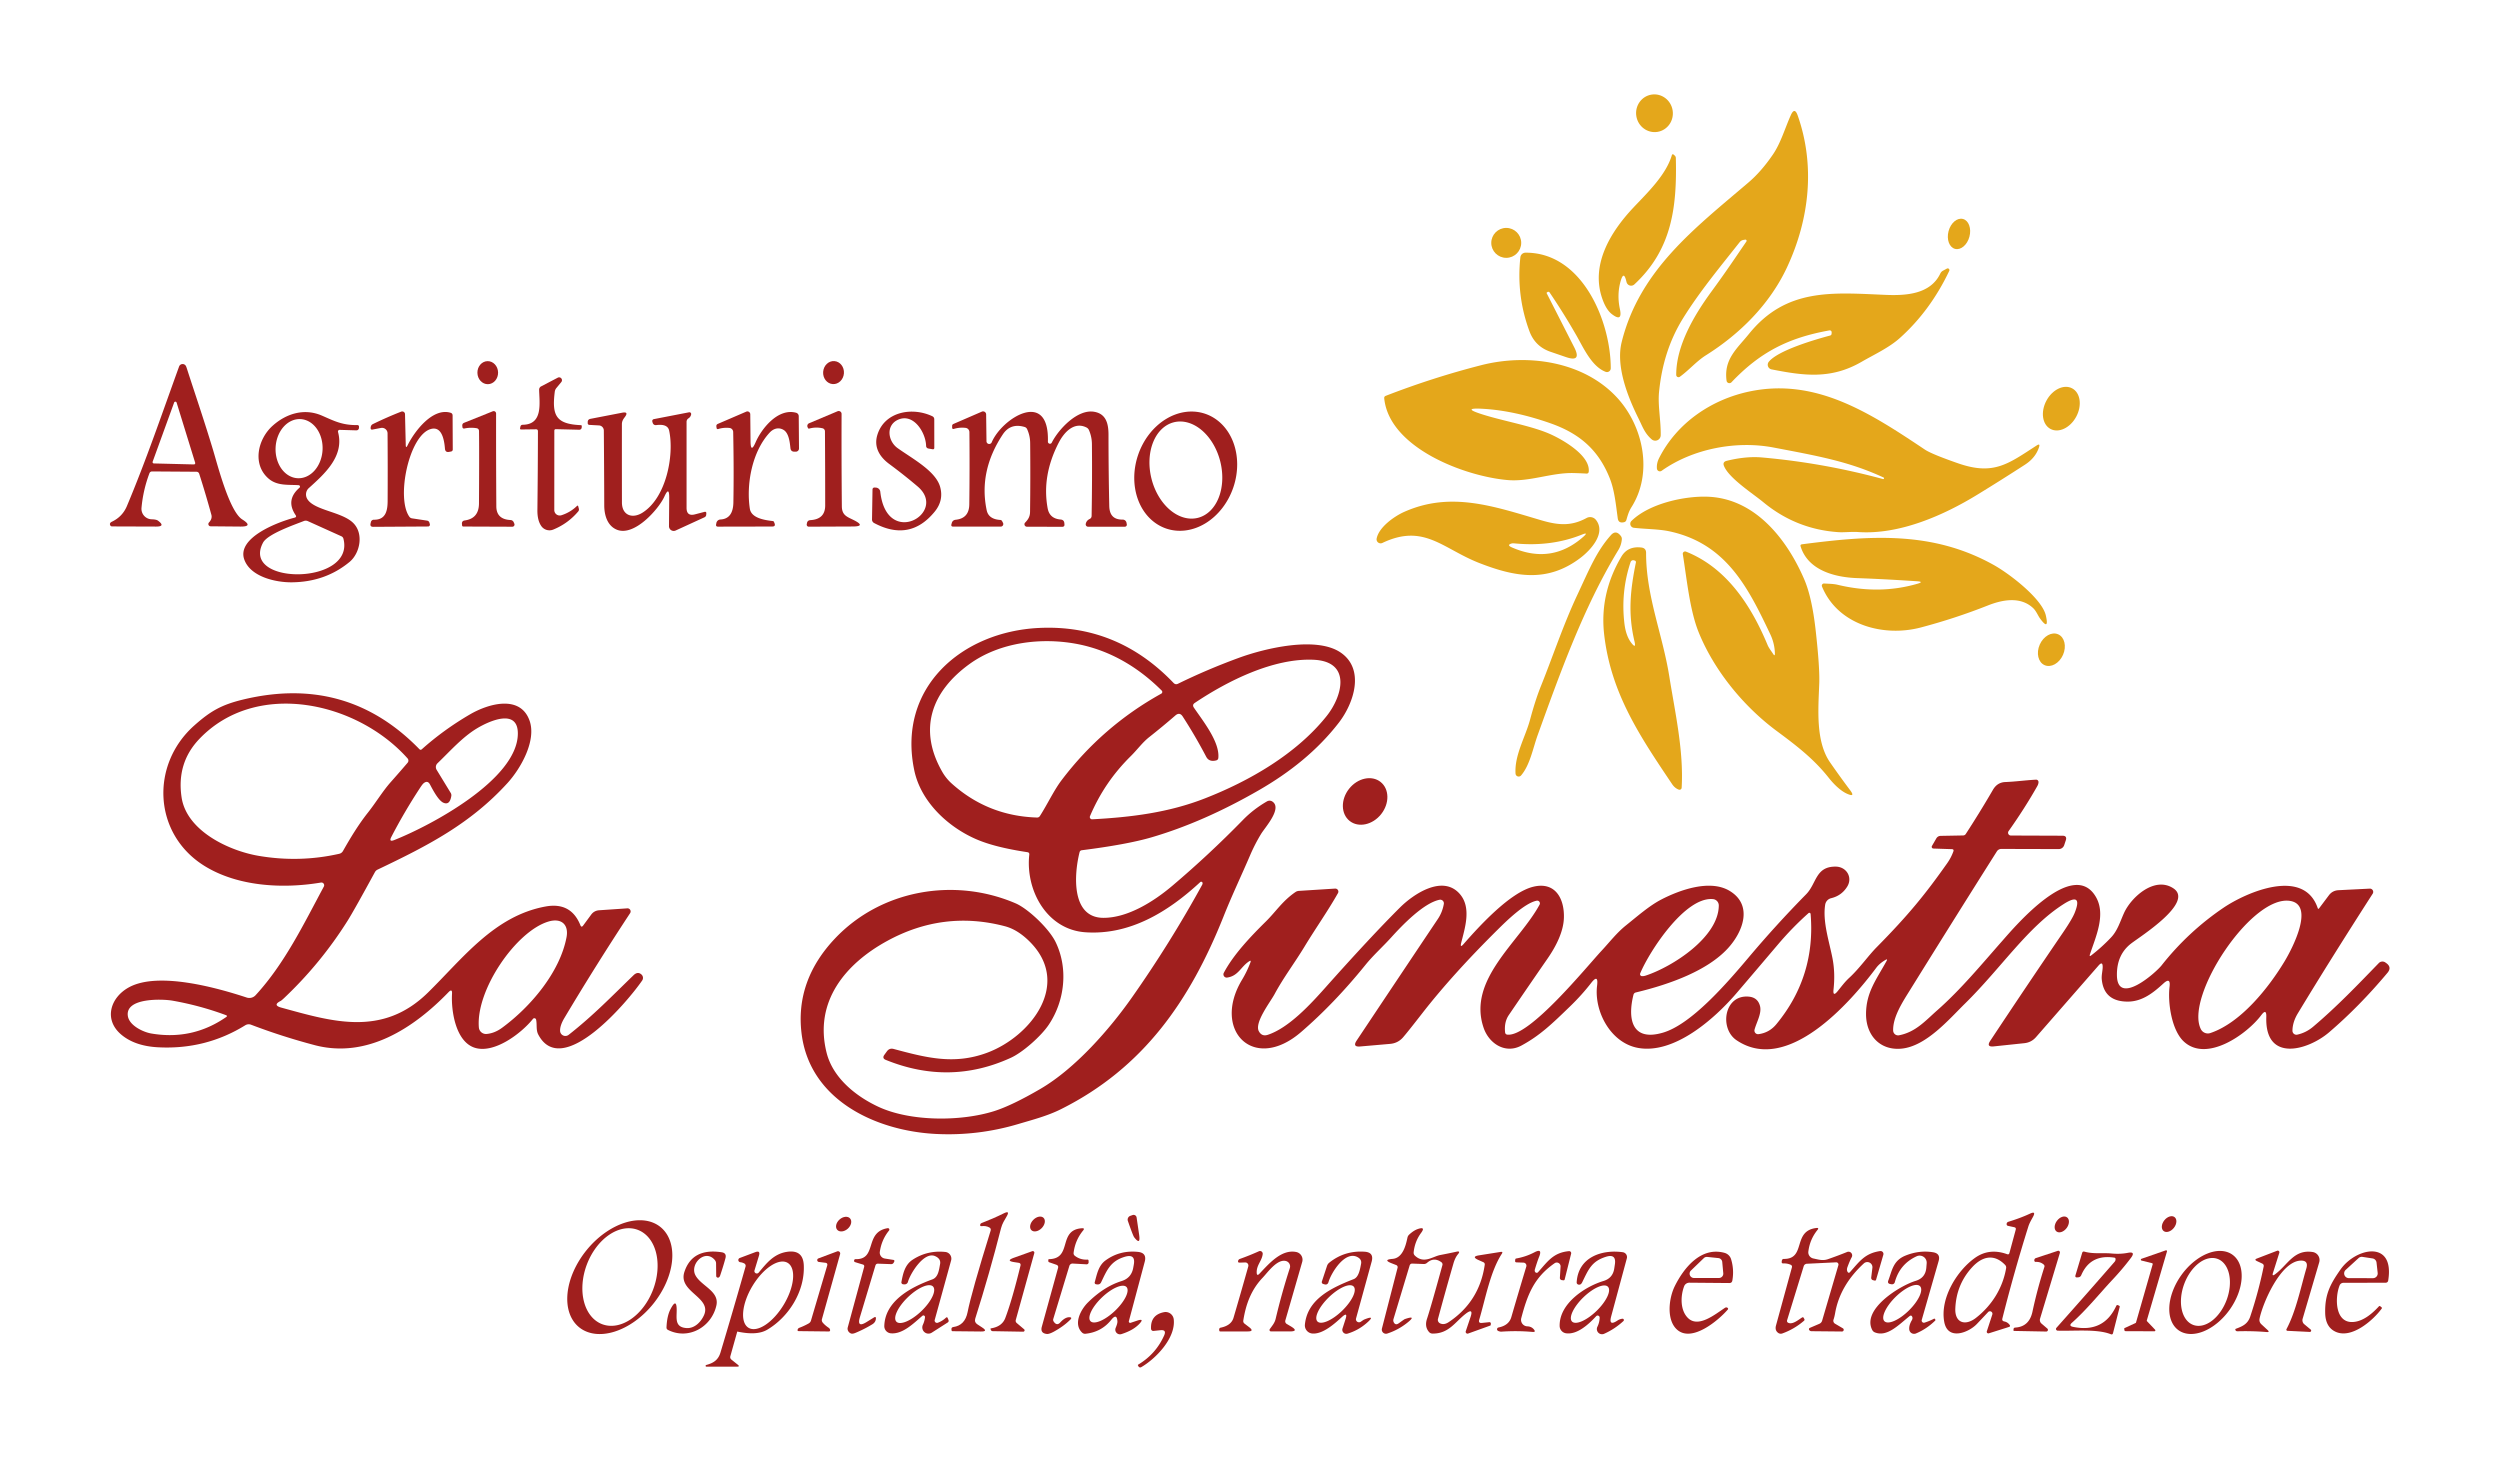 <?xml version="1.0" encoding="UTF-8" standalone="no"?>
<!DOCTYPE svg PUBLIC "-//W3C//DTD SVG 1.1//EN" "http://www.w3.org/Graphics/SVG/1.1/DTD/svg11.dtd">
<svg xmlns="http://www.w3.org/2000/svg" version="1.1" viewBox="0.00 0.00 653.00 382.00">
<ellipse fill="#e4a71b" cx="0.00" cy="0.00" transform="translate(432.15,29.58) rotate(81.0)" rx="4.93" ry="4.80"/>
<path fill="#e4a71b" d="
  M 455.86 62.59
  L 455.39 62.67
  A 1.55 1.53 -74.8 0 0 454.41 63.24
  C 449.24 69.79 443.95 76.15 439.61 83.14
  C 435.90 89.13 434.01 95.55 433.34 102.43
  C 433.00 105.92 433.85 109.92 433.78 113.71
  A 1.43 1.43 0.0 0 1 431.42 114.76
  C 429.56 113.15 429.03 111.41 427.98 109.31
  C 425.10 103.52 422.03 95.64 423.58 89.36
  C 428.26 70.50 442.77 59.56 456.68 47.68
  Q 460.02 44.84 463.05 40.41
  C 465.15 37.36 466.22 33.50 467.77 30.06
  Q 468.75 27.89 469.55 30.14
  C 474.15 43.17 472.69 57.17 466.74 69.89
  C 462.21 79.55 454.38 87.28 445.60 92.79
  C 443.12 94.35 441.21 96.65 438.78 98.41
  A 0.60 0.60 0.0 0 1 437.83 97.93
  C 437.80 90.19 442.65 82.14 447.05 76.13
  C 450.88 70.90 453.14 67.49 456.16 63.08
  A 0.32 0.31 -76.9 0 0 455.86 62.59
  Z"
/>
<path fill="#e4a71b" d="
  M 423.33 73.36
  Q 422.30 76.90 423.11 80.69
  Q 423.88 84.27 420.98 82.02
  Q 419.57 80.92 418.59 78.22
  C 415.33 69.24 420.66 60.61 426.55 54.32
  C 430.23 50.40 435.17 45.75 436.70 40.49
  A 0.26 0.26 0.0 0 1 437.12 40.36
  L 437.39 40.59
  Q 437.72 40.86 437.73 41.28
  C 438.04 54.09 436.72 65.18 426.89 74.29
  A 1.23 1.23 0.0 0 1 424.87 73.74
  Q 424.82 73.56 424.78 73.40
  Q 424.12 70.65 423.33 73.36
  Z"
/>
<ellipse fill="#e4a71b" cx="0.00" cy="0.00" transform="translate(511.69,61.10) rotate(104.9)" rx="4.04" ry="2.82"/>
<circle fill="#e4a71b" cx="393.43" cy="63.44" r="3.91"/>
<path fill="#e4a71b" d="
  M 404.18 76.30
  L 403.97 76.48
  Q 403.94 76.50 403.96 76.53
  L 411.20 90.74
  Q 413.22 94.72 409.00 93.26
  L 404.95 91.87
  Q 400.96 90.49 399.49 86.52
  Q 396.04 77.18 397.12 67.21
  A 1.36 1.35 3.1 0 1 398.47 66.00
  C 413.36 65.92 420.73 84.02 420.73 96.19
  A 0.99 0.99 0.0 0 1 419.39 97.12
  C 415.75 95.73 413.62 90.87 411.81 87.71
  Q 408.49 81.90 404.75 76.38
  A 0.39 0.39 0.0 0 0 404.18 76.30
  Z"
/>
<path fill="#e4a71b" d="
  M 478.41 87.19
  L 478.43 86.82
  A 0.50 0.50 0.0 0 0 477.84 86.30
  C 467.10 88.23 459.73 91.98 452.26 99.85
  A 0.75 0.74 -27.2 0 1 450.98 99.44
  C 450.22 93.83 453.68 91.11 456.82 87.23
  C 466.57 75.15 478.61 76.44 492.50 77.02
  C 497.85 77.25 504.23 76.86 506.80 71.46
  A 1.70 1.66 89.2 0 1 507.53 70.69
  L 508.54 70.15
  A 0.45 0.45 0.0 0 1 509.15 70.74
  Q 504.21 81.15 496.23 88.30
  C 493.40 90.83 489.65 92.54 486.24 94.51
  C 478.21 99.16 471.07 98.12 462.72 96.48
  A 1.23 1.23 0.0 0 1 462.01 94.50
  C 464.43 91.51 474.10 88.69 478.04 87.64
  A 0.49 0.49 0.0 0 0 478.41 87.19
  Z"
/>
<path fill="#e4a71b" d="
  M 387.53 106.79
  Q 381.38 106.41 387.26 108.26
  C 393.04 110.09 400.52 111.30 405.42 113.62
  C 408.62 115.13 415.38 119.07 414.98 123.17
  Q 414.93 123.73 414.36 123.70
  Q 412.62 123.60 410.94 123.56
  C 405.13 123.45 399.53 125.90 393.77 125.39
  C 382.47 124.41 362.83 116.93 361.56 104.04
  Q 361.51 103.57 361.96 103.39
  Q 374.25 98.62 386.92 95.38
  C 399.11 92.27 413.78 94.41 422.50 103.99
  C 429.26 111.43 431.78 123.54 426.16 132.44
  C 425.43 133.60 425.17 134.58 424.80 135.84
  A 0.80 0.79 -88.6 0 1 424.23 136.39
  Q 422.75 136.76 422.56 135.41
  C 422.08 131.90 421.72 128.06 420.48 124.95
  C 417.55 117.58 412.67 113.25 404.89 110.53
  Q 395.61 107.29 387.53 106.79
  Z"
/>
<ellipse fill="#a01f1e" cx="0.00" cy="0.00" transform="translate(127.40,97.34) rotate(88.9)" rx="3.01" ry="2.70"/>
<ellipse fill="#a01f1e" cx="0.00" cy="0.00" transform="translate(217.72,97.32) rotate(94.1)" rx="3.01" ry="2.72"/>
<path fill="#a01f1e" d="
  M 39.02 123.65
  Q 37.38 128.01 36.96 132.66
  A 2.74 2.73 -86.6 0 0 39.60 135.64
  Q 40.84 135.67 41.27 136.00
  Q 43.34 137.55 40.75 137.54
  L 29.27 137.50
  A 0.53 0.52 -12.2 0 1 28.79 137.20
  Q 28.51 136.61 29.25 136.26
  Q 31.98 134.96 33.15 132.18
  C 38.18 120.22 42.36 107.93 46.78 95.73
  A 0.98 0.98 0.0 0 1 48.59 95.66
  Q 48.71 95.93 48.87 96.44
  C 51.15 103.52 53.31 109.76 55.69 117.67
  C 56.87 121.60 59.93 133.58 63.28 135.68
  Q 66.30 137.58 62.75 137.54
  L 55.02 137.47
  A 0.59 0.59 0.0 0 1 54.59 136.47
  Q 55.50 135.49 55.21 134.45
  Q 53.72 129.01 52.03 123.74
  A 0.76 0.75 -9.0 0 0 51.31 123.22
  L 39.76 123.14
  Q 39.21 123.14 39.02 123.65
  Z
  M 39.87 120.60
  A 0.34 0.34 0.0 0 0 40.18 121.05
  L 50.64 121.31
  A 0.34 0.34 0.0 0 0 50.98 120.87
  L 46.13 105.16
  A 0.34 0.34 0.0 0 0 45.48 105.15
  L 39.87 120.60
  Z"
/>
<path fill="#a01f1e" d="
  M 144.79 112.52
  L 144.78 133.22
  A 1.43 1.42 -8.9 0 0 146.65 134.58
  Q 148.96 133.84 150.69 132.17
  Q 150.95 131.92 151.04 132.28
  L 151.20 132.89
  A 0.77 0.76 58.5 0 1 151.04 133.58
  Q 148.34 136.77 144.50 138.33
  A 2.61 2.61 0.0 0 1 141.36 137.37
  Q 140.34 135.87 140.37 133.25
  Q 140.49 122.95 140.51 112.65
  Q 140.51 112.12 139.99 112.13
  L 136.14 112.18
  Q 135.77 112.18 135.85 111.82
  L 135.93 111.43
  Q 136.04 110.96 136.53 110.95
  C 141.91 110.90 140.88 105.23 140.82 101.80
  A 0.97 0.95 76.1 0 1 141.33 100.93
  L 145.67 98.66
  A 0.75 0.75 0.0 0 1 146.60 99.81
  L 145.32 101.36
  A 1.86 1.85 68.8 0 0 144.91 102.30
  C 144.12 108.55 145.22 110.77 151.71 111.05
  Q 151.97 111.06 151.96 111.32
  L 151.94 111.67
  A 0.62 0.62 0.0 0 1 151.30 112.25
  L 145.22 112.10
  Q 144.79 112.09 144.79 112.52
  Z"
/>
<ellipse fill="#e4a71b" cx="0.00" cy="0.00" transform="translate(538.42,106.74) rotate(118.1)" rx="6.01" ry="4.42"/>
<path fill="#e4a71b" d="
  M 491.98 124.72
  C 482.87 120.51 474.86 119.11 463.23 116.89
  C 453.51 115.04 442.19 117.18 434.02 122.97
  A 0.78 0.78 0.0 0 1 432.79 122.41
  Q 432.66 121.03 433.37 119.63
  C 438.07 110.37 447.10 104.34 456.94 102.26
  C 474.31 98.60 488.50 107.89 502.79 117.44
  Q 504.56 118.62 511.46 121.02
  C 520.75 124.25 524.52 121.18 531.99 116.35
  Q 532.95 115.73 532.59 116.82
  Q 531.69 119.59 528.90 121.39
  Q 522.79 125.35 516.58 129.15
  C 507.67 134.62 496.12 139.72 485.34 138.97
  C 483.65 138.85 481.66 139.10 480.19 139.00
  Q 469.15 138.26 460.56 131.16
  C 457.81 128.89 451.65 124.95 450.32 121.75
  Q 449.86 120.66 451.01 120.37
  Q 456.04 119.12 460.25 119.49
  Q 476.31 120.91 491.84 125.13
  Q 492.02 125.18 492.09 125.00
  L 492.10 124.99
  Q 492.16 124.81 491.98 124.72
  Z"
/>
<path fill="#a01f1e" d="
  M 106.46 116.32
  C 108.20 112.77 112.95 106.40 117.68 107.81
  Q 118.21 107.97 118.22 108.53
  L 118.26 117.42
  A 0.52 0.52 0.0 0 1 117.84 117.93
  L 117.33 118.03
  Q 116.30 118.23 116.22 117.18
  C 116.02 114.66 115.32 111.27 112.53 112.06
  C 106.83 113.66 103.43 130.08 106.92 134.96
  Q 107.19 135.34 107.65 135.40
  L 111.51 135.98
  Q 112.04 136.05 112.18 136.57
  L 112.28 136.92
  A 0.48 0.48 0.0 0 1 111.82 137.52
  L 97.49 137.61
  Q 96.59 137.61 96.79 136.74
  L 96.88 136.36
  A 0.79 0.78 6.8 0 1 97.66 135.75
  C 100.68 135.81 101.24 133.51 101.25 130.88
  Q 101.30 122.08 101.23 113.20
  A 1.46 1.45 -5.6 0 0 99.50 111.78
  L 97.30 112.20
  Q 96.80 112.29 96.81 111.78
  Q 96.81 111.42 96.99 111.12
  Q 97.11 110.91 97.42 110.76
  Q 101.18 108.93 104.80 107.52
  A 0.73 0.72 -11.3 0 1 105.79 108.18
  L 105.98 116.21
  Q 106.00 117.26 106.46 116.32
  Z"
/>
<path fill="#a01f1e" d="
  M 124.44 111.84
  Q 122.84 111.59 121.26 111.93
  A 0.39 0.39 0.0 0 1 120.79 111.58
  L 120.75 111.20
  Q 120.71 110.64 121.23 110.43
  L 128.71 107.43
  A 0.63 0.63 0.0 0 1 129.58 108.01
  Q 129.56 120.26 129.64 132.26
  Q 129.66 135.66 133.36 135.83
  A 0.95 0.95 0.0 0 1 134.17 136.38
  L 134.34 136.78
  A 0.57 0.56 77.8 0 1 133.83 137.58
  L 121.00 137.53
  A 0.30 0.30 0.0 0 1 120.70 137.25
  L 120.66 136.86
  Q 120.60 136.05 121.39 135.94
  Q 125.09 135.43 125.11 131.50
  Q 125.19 117.88 125.12 112.61
  Q 125.11 111.94 124.44 111.84
  Z"
/>
<path fill="#a01f1e" d="
  M 214.82 111.86
  Q 213.08 111.47 211.36 111.95
  A 0.27 0.27 0.0 0 1 211.04 111.79
  L 210.93 111.55
  A 0.77 0.76 -23.1 0 1 211.34 110.55
  L 218.77 107.42
  A 0.76 0.75 -11.1 0 1 219.82 108.12
  Q 219.78 120.28 219.89 132.25
  C 219.91 134.64 221.29 134.99 223.08 135.89
  Q 226.25 137.50 222.75 137.52
  L 211.24 137.57
  A 0.53 0.53 0.0 0 1 210.72 136.96
  L 210.77 136.67
  Q 210.90 135.91 211.67 135.86
  Q 215.55 135.63 215.54 132.01
  Q 215.54 122.43 215.48 112.68
  A 0.84 0.83 -84.1 0 0 214.82 111.86
  Z"
/>
<path fill="#a01f1e" d="
  M 88.29 112.83
  C 90.00 119.14 84.79 123.77 80.66 127.49
  A 2.30 2.24 52.8 0 0 80.30 130.40
  C 82.16 133.32 89.23 133.67 92.21 136.55
  C 95.10 139.34 94.04 144.52 91.30 146.78
  Q 84.97 152.01 76.25 152.10
  C 71.96 152.15 65.39 150.64 63.80 146.13
  C 61.79 140.39 72.74 136.29 76.96 135.21
  Q 77.56 135.06 77.21 134.54
  Q 74.54 130.59 78.22 127.40
  A 0.38 0.38 0.0 0 0 77.99 126.73
  C 75.24 126.55 72.36 126.97 70.08 124.95
  C 65.84 121.20 67.35 114.67 71.21 111.21
  C 74.80 107.98 79.53 106.57 84.09 108.56
  C 87.26 109.94 89.38 111.09 93.37 111.03
  A 0.40 0.39 -89.3 0 1 93.77 111.45
  L 93.76 111.78
  A 0.66 0.66 0.0 0 1 93.08 112.41
  L 88.72 112.28
  A 0.44 0.43 83.5 0 0 88.29 112.83
  Z
  M 77.769 124.912
  A 7.73 6.14 92.6 0 0 84.254 117.469
  A 7.73 6.14 92.6 0 0 78.471 109.468
  A 7.73 6.14 92.6 0 0 71.986 116.912
  A 7.73 6.14 92.6 0 0 77.769 124.912
  Z
  M 68.71 141.73
  C 62.71 152.94 92.86 152.92 89.70 140.70
  A 0.95 0.93 5.7 0 0 89.18 140.08
  L 80.41 136.12
  A 1.36 1.35 -43.8 0 0 79.34 136.10
  C 76.92 137.06 69.93 139.46 68.71 141.73
  Z"
/>
<path fill="#a01f1e" d="
  M 197.37 115.52
  C 198.89 112.01 203.19 106.52 207.94 107.81
  A 0.94 0.93 7.8 0 1 208.63 108.71
  L 208.70 117.13
  A 0.84 0.84 0.0 0 1 207.87 117.98
  L 207.52 117.98
  Q 206.56 117.99 206.46 117.04
  C 206.30 115.53 206.05 113.10 204.65 112.28
  C 203.41 111.55 202.06 111.90 201.06 112.97
  C 196.40 117.98 194.89 126.57 195.86 132.88
  C 196.22 135.22 199.39 135.83 201.85 136.10
  A 0.38 0.37 -7.2 0 1 202.17 136.34
  L 202.30 136.66
  Q 202.65 137.52 201.72 137.53
  L 187.55 137.56
  Q 186.93 137.56 187.05 136.96
  L 187.12 136.60
  A 1.14 1.13 -85.4 0 1 188.18 135.69
  Q 191.48 135.52 191.56 131.25
  Q 191.71 122.79 191.51 112.84
  A 1.09 1.08 -87.6 0 0 190.54 111.78
  Q 189.01 111.62 187.58 112.07
  A 0.32 0.32 0.0 0 1 187.17 111.81
  L 187.12 111.43
  Q 187.04 110.91 187.52 110.71
  L 194.93 107.52
  A 0.75 0.75 0.0 0 1 195.97 108.20
  L 196.04 115.25
  Q 196.07 118.52 197.37 115.52
  Z"
/>
<path fill="#a01f1e" d="
  M 241.90 116.48
  C 241.82 112.97 238.58 107.76 234.51 109.66
  C 231.33 111.15 231.93 115.26 234.47 117.06
  C 238.39 119.85 244.43 123.05 245.57 127.20
  Q 246.54 130.72 244.13 133.66
  Q 237.64 141.59 228.31 136.61
  A 1.04 1.02 14.9 0 1 227.77 135.69
  L 227.90 127.83
  A 0.50 0.50 0.0 0 1 228.43 127.34
  L 228.78 127.36
  A 1.22 1.22 0.0 0 1 229.93 128.44
  C 231.59 143.42 247.75 133.91 239.69 127.07
  Q 236.09 124.01 232.28 121.20
  C 229.80 119.37 228.20 116.84 229.15 113.65
  C 230.99 107.52 238.24 106.22 243.52 108.72
  Q 244.03 108.97 244.03 109.53
  L 244.04 116.93
  Q 244.05 117.43 243.56 117.34
  L 242.47 117.15
  A 0.69 0.69 0.0 0 1 241.90 116.48
  Z"
/>
<path fill="#a01f1e" d="
  M 274.72 115.62
  C 276.46 112.17 281.42 106.79 285.82 107.56
  C 288.92 108.10 289.55 110.67 289.54 113.62
  Q 289.54 122.89 289.74 132.15
  C 289.79 134.53 290.87 135.75 293.25 135.72
  A 1.00 1.00 0.0 0 1 294.24 136.53
  L 294.32 136.95
  A 0.53 0.53 0.0 0 1 293.80 137.58
  L 284.21 137.58
  A 0.62 0.62 0.0 0 1 283.60 136.83
  Q 283.78 135.97 284.58 135.58
  Q 285.12 135.33 285.13 134.73
  Q 285.30 125.28 285.21 116.00
  Q 285.19 114.08 284.44 112.35
  Q 284.24 111.89 283.79 111.66
  C 280.58 110.05 277.97 112.88 276.58 115.55
  Q 272.07 124.23 273.65 132.78
  Q 274.15 135.47 277.05 135.70
  Q 277.94 135.78 278.01 136.67
  L 278.04 137.05
  A 0.51 0.50 -2.6 0 1 277.53 137.60
  L 268.22 137.58
  A 0.64 0.63 21.9 0 1 267.76 136.51
  C 268.57 135.67 269.03 134.95 269.05 133.70
  Q 269.17 124.72 269.08 115.75
  Q 269.07 113.84 268.30 112.13
  Q 268.10 111.66 267.61 111.52
  Q 263.94 110.44 261.93 113.47
  Q 255.58 123.06 257.72 133.26
  Q 258.21 135.62 261.28 135.81
  A 0.58 0.56 77.8 0 1 261.75 136.12
  L 261.99 136.58
  A 0.67 0.67 0.0 0 1 261.39 137.55
  L 248.97 137.55
  Q 248.36 137.55 248.51 136.96
  L 248.59 136.67
  Q 248.80 135.85 249.64 135.76
  Q 253.13 135.39 253.18 131.76
  Q 253.30 122.41 253.21 112.87
  A 1.13 1.12 -87.1 0 0 252.21 111.76
  Q 250.65 111.58 249.18 112.02
  Q 248.71 112.16 248.70 111.67
  L 248.70 111.24
  A 0.52 0.52 0.0 0 1 249.01 110.75
  L 256.46 107.52
  A 0.80 0.80 0.0 0 1 257.58 108.24
  L 257.67 115.25
  A 0.71 0.71 0.0 0 0 259.04 115.52
  C 261.73 109.20 274.11 101.47 273.71 115.36
  A 0.54 0.53 59.3 0 0 274.72 115.62
  Z"
/>
<path fill="#a01f1e" d="
  M 304.635 138.064
  A 15.83 13.14 108.7 0 1 297.264 118.857
  A 15.83 13.14 108.7 0 1 314.785 108.076
  A 15.83 13.14 108.7 0 1 322.156 127.283
  A 15.83 13.14 108.7 0 1 304.635 138.064
  Z
  M 312.885 135.262
  A 12.87 9.26 75.9 0 0 318.731 120.524
  A 12.87 9.26 75.9 0 0 306.615 110.298
  A 12.87 9.26 75.9 0 0 300.769 125.036
  A 12.87 9.26 75.9 0 0 312.885 135.262
  Z"
/>
<path fill="#a01f1e" d="
  M 173.53 129.72
  C 172.07 132.94 165.66 140.27 161.08 138.34
  C 158.60 137.30 157.83 134.48 157.83 132.00
  Q 157.80 122.07 157.72 112.46
  A 1.35 1.34 -88.6 0 0 156.45 111.12
  L 153.92 110.98
  A 0.43 0.43 0.0 0 1 153.51 110.55
  L 153.51 110.29
  Q 153.50 109.54 154.23 109.40
  L 162.50 107.80
  Q 164.37 107.44 163.14 109.03
  C 162.72 109.57 162.44 110.07 162.44 110.82
  Q 162.43 121.04 162.45 131.25
  C 162.46 134.64 165.19 135.54 167.77 133.94
  C 174.11 130.00 176.13 118.73 174.78 112.47
  Q 174.39 110.67 171.46 111.03
  Q 170.69 111.13 170.46 110.38
  L 170.39 110.12
  A 0.50 0.50 0.0 0 1 170.77 109.48
  L 179.99 107.69
  A 0.46 0.46 0.0 0 1 180.53 108.22
  Q 180.41 108.90 179.82 109.28
  A 1.07 1.05 74.2 0 0 179.33 110.18
  L 179.33 132.65
  Q 179.33 134.92 181.53 134.35
  L 183.98 133.71
  Q 184.53 133.57 184.49 134.13
  L 184.46 134.48
  A 0.74 0.74 0.0 0 1 184.02 135.11
  L 176.48 138.57
  A 1.23 1.23 0.0 0 1 174.74 137.45
  L 174.80 130.00
  Q 174.82 126.87 173.53 129.72
  Z"
/>
<path fill="#e4a71b" d="
  M 463.60 170.64
  Q 463.53 168.05 462.39 165.65
  C 456.60 153.45 450.92 142.04 436.18 138.81
  C 433.32 138.18 430.02 138.23 426.76 137.86
  A 1.05 1.05 0.0 0 1 426.14 136.07
  C 430.85 131.44 440.27 129.47 446.25 129.75
  C 458.63 130.32 466.84 141.05 471.26 151.31
  Q 473.29 156.01 474.26 164.71
  Q 475.34 174.38 475.19 178.50
  C 474.94 185.22 474.20 193.65 478.03 199.16
  Q 480.71 203.02 483.24 206.38
  Q 484.72 208.33 482.48 207.34
  C 480.83 206.62 479.07 204.93 477.76 203.28
  C 473.83 198.30 469.55 194.99 464.02 190.89
  C 455.56 184.61 447.81 175.30 443.70 165.17
  C 441.37 159.42 440.61 151.34 439.55 144.74
  A 0.61 0.61 0.0 0 1 440.37 144.08
  C 450.76 148.21 457.25 157.79 461.69 168.47
  C 462.01 169.25 462.68 170.08 463.13 170.79
  Q 463.62 171.57 463.60 170.64
  Z"
/>
<path fill="#e4a71b" d="
  M 386.44 147.08
  C 376.82 143.34 371.95 136.63 361.07 141.82
  A 1.06 1.05 -7.1 0 1 359.58 140.67
  C 360.16 137.70 364.16 134.88 366.74 133.72
  C 378.93 128.27 390.13 132.23 402.55 135.89
  C 407.13 137.24 410.46 137.45 414.42 135.30
  A 1.94 1.94 0.0 0 1 416.87 135.81
  C 419.58 139.26 415.46 143.72 412.77 145.75
  C 404.19 152.24 395.78 150.72 386.44 147.08
  Z
  M 395.89 141.96
  Q 395.11 141.89 394.99 141.92
  Q 393.39 142.32 394.90 142.98
  Q 405.27 147.53 413.56 140.21
  Q 415.05 138.89 413.20 139.64
  Q 405.30 142.82 395.89 141.96
  Z"
/>
<path fill="#e4a71b" d="
  M 411.95 155.49
  C 415.22 148.50 417.02 144.00 420.77 139.78
  Q 422.10 138.29 423.39 140.04
  Q 423.66 140.41 423.62 140.88
  Q 423.50 142.37 422.70 143.69
  C 413.62 158.63 407.54 175.67 401.63 192.04
  C 400.42 195.40 399.63 199.85 397.30 202.55
  A 0.82 0.82 0.0 0 1 395.86 202.07
  C 395.55 197.28 398.42 192.54 399.65 187.99
  Q 401.05 182.77 402.50 179.18
  C 405.50 171.74 408.30 163.28 411.95 155.49
  Z"
/>
<path fill="#e4a71b" d="
  M 500.85 152.47
  Q 502.61 151.96 500.78 151.83
  Q 492.90 151.29 485.03 151.00
  C 479.15 150.78 472.23 148.93 470.32 142.72
  Q 470.17 142.24 470.68 142.17
  C 488.32 139.88 504.68 138.58 520.78 147.58
  C 524.90 149.88 533.39 156.37 534.38 160.79
  Q 535.31 164.92 532.82 161.49
  C 532.27 160.72 531.86 159.59 531.05 158.83
  C 527.74 155.73 523.03 156.64 519.22 158.15
  Q 510.65 161.54 501.74 163.89
  C 492.01 166.47 480.04 163.28 475.90 153.19
  A 0.57 0.57 0.0 0 1 476.47 152.41
  C 477.61 152.49 478.87 152.47 480.01 152.75
  Q 490.93 155.37 500.85 152.47
  Z"
/>
<path fill="#e4a71b" d="
  M 429.96 144.43
  C 429.94 155.68 434.27 165.69 436.03 176.73
  C 437.54 186.18 439.81 196.12 439.25 205.75
  A 0.56 0.56 0.0 0 1 438.50 206.25
  Q 437.47 205.88 436.74 204.79
  C 428.42 192.41 420.71 181.05 418.99 165.57
  Q 417.83 155.02 423.50 145.40
  Q 425.16 142.59 428.71 143.01
  Q 429.97 143.16 429.96 144.43
  Z
  M 426.93 167.54
  C 425.22 160.32 425.79 154.32 427.30 146.91
  A 0.43 0.43 0.0 0 0 426.98 146.41
  L 426.73 146.35
  A 0.70 0.69 -74.1 0 0 425.91 146.81
  Q 423.34 154.50 424.28 162.71
  Q 424.66 166.08 426.11 167.93
  Q 427.41 169.60 426.93 167.54
  Z"
/>
<path fill="#a01f1e" d="
  M 314.10 230.58
  A 0.36 0.36 0.0 0 0 313.51 230.40
  C 305.17 238.12 295.17 244.31 283.51 243.51
  C 273.44 242.83 267.82 232.55 268.85 223.23
  Q 268.91 222.67 268.35 222.59
  Q 259.88 221.32 255.03 219.22
  C 247.58 216.00 240.53 209.41 238.81 201.22
  C 234.27 179.55 251.26 164.99 271.39 164.02
  Q 291.85 163.04 306.53 178.38
  Q 307.04 178.92 307.70 178.59
  Q 315.34 174.85 323.53 171.85
  C 330.28 169.37 343.89 166.05 350.26 170.50
  C 356.50 174.86 353.68 183.59 349.72 188.74
  C 344.07 196.06 336.87 201.76 328.86 206.38
  Q 314.36 214.74 300.75 218.72
  Q 294.39 220.58 282.58 222.08
  Q 282.10 222.14 281.98 222.61
  C 280.53 228.39 279.74 239.74 288.24 239.74
  C 294.55 239.74 301.30 235.53 306.22 231.36
  Q 315.85 223.20 324.67 214.16
  Q 327.42 211.34 330.96 209.31
  A 1.32 1.31 -42.6 0 1 332.34 209.36
  C 335.00 211.13 330.45 216.09 329.41 217.80
  Q 327.80 220.43 326.51 223.44
  C 324.21 228.80 321.81 233.80 319.56 239.46
  C 310.87 261.23 298.75 278.89 277.18 289.69
  C 273.64 291.47 269.83 292.45 265.96 293.60
  Q 255.45 296.73 244.50 296.19
  C 228.98 295.42 211.52 287.49 209.37 269.95
  C 208.20 260.43 211.45 252.18 218.06 245.18
  C 230.05 232.46 249.20 229.06 265.27 235.95
  C 268.53 237.35 274.01 242.53 275.73 246.08
  C 279.07 252.97 278.14 261.41 273.92 267.68
  C 272.02 270.52 267.27 274.83 263.98 276.32
  Q 248.02 283.60 231.38 276.85
  Q 230.34 276.43 231.00 275.52
  L 231.66 274.61
  Q 232.33 273.70 233.42 273.99
  C 241.87 276.25 249.13 278.18 257.75 275.01
  C 269.25 270.79 280.34 256.67 268.51 245.52
  Q 265.57 242.74 262.47 241.93
  Q 246.45 237.73 231.74 245.77
  C 220.80 251.75 212.56 261.65 215.91 274.98
  C 217.57 281.60 223.62 286.38 229.41 289.08
  C 237.78 292.99 251.01 292.98 259.75 290.20
  Q 264.37 288.72 271.72 284.44
  C 280.96 279.05 289.91 268.71 295.61 260.61
  Q 305.61 246.40 313.97 231.18
  Q 314.17 230.83 314.10 230.58
  Z
  M 246.13 201.62
  Q 247.12 203.34 248.59 204.66
  Q 258.04 213.14 270.85 213.54
  Q 271.36 213.56 271.63 213.13
  C 273.61 210.04 275.29 206.41 277.30 203.77
  Q 287.95 189.71 303.33 181.18
  A 0.51 0.50 53.2 0 0 303.44 180.38
  C 297.38 174.33 290.10 169.97 281.70 168.28
  C 272.28 166.40 261.22 167.66 253.20 173.47
  C 243.29 180.65 239.75 190.53 246.13 201.62
  Z
  M 317.67 198.62
  Q 315.81 199.09 315.06 197.66
  Q 312.18 192.17 308.93 187.16
  Q 308.13 185.91 307.01 186.88
  Q 303.69 189.76 300.19 192.52
  C 298.39 193.94 297.05 195.83 295.39 197.47
  C 290.71 202.09 287.27 207.17 284.71 213.17
  A 0.59 0.59 0.0 0 0 285.28 214.00
  C 295.41 213.47 305.26 212.25 314.77 208.52
  C 326.38 203.98 338.63 196.93 346.52 187.03
  C 350.58 181.95 353.17 172.80 343.13 172.33
  C 332.62 171.85 320.65 177.85 312.08 183.60
  Q 311.34 184.09 311.84 184.83
  C 314.23 188.35 318.61 193.76 318.23 197.96
  Q 318.18 198.48 317.67 198.62
  Z"
/>
<ellipse fill="#e4a71b" cx="0.00" cy="0.00" transform="translate(535.82,169.71) rotate(113.7)" rx="4.40" ry="3.32"/>
<path fill="#a01f1e" d="
  M 152.32 241.75
  L 154.41 238.91
  Q 155.19 237.85 156.51 237.76
  L 163.86 237.26
  A 0.81 0.81 0.0 0 1 164.59 238.51
  Q 155.68 252.05 147.43 265.88
  Q 146.22 267.91 146.30 269.30
  A 1.38 1.38 0.0 0 0 148.53 270.30
  C 154.85 265.36 159.88 260.15 165.48 254.73
  Q 166.58 253.67 167.55 254.54
  A 1.19 1.19 0.0 0 1 167.74 256.10
  C 164.27 261.20 146.86 282.13 140.60 270.23
  C 139.96 269.02 140.31 267.61 140.03 266.32
  A 0.47 0.47 0.0 0 0 139.21 266.13
  C 136.19 269.92 128.97 275.41 123.85 273.62
  C 118.96 271.90 117.81 263.91 118.07 259.56
  Q 118.15 258.12 117.15 259.16
  C 108.15 268.47 95.87 276.60 82.19 272.99
  Q 73.63 270.73 65.59 267.66
  A 1.73 1.73 0.0 0 0 64.06 267.80
  Q 53.69 274.22 41.25 273.55
  Q 35.14 273.22 31.59 270.17
  C 26.98 266.19 28.90 260.41 33.81 257.82
  C 41.47 253.77 56.58 257.97 64.45 260.56
  A 2.21 2.20 -59.7 0 0 66.76 259.95
  C 74.34 251.71 79.28 241.45 84.59 231.57
  A 0.72 0.72 0.0 0 0 83.84 230.52
  C 73.98 232.19 62.07 231.61 53.30 226.11
  C 40.02 217.78 39.22 199.78 50.72 189.52
  C 54.91 185.79 57.80 184.09 63.54 182.71
  Q 90.60 176.21 109.54 195.68
  Q 109.85 196.00 110.19 195.70
  Q 115.94 190.57 122.79 186.58
  C 127.63 183.77 135.90 181.42 138.32 188.23
  C 140.15 193.37 136.12 200.61 132.55 204.54
  C 122.85 215.18 111.76 220.89 98.63 227.14
  Q 98.17 227.36 97.93 227.80
  Q 92.36 238.02 90.77 240.53
  Q 83.81 251.58 74.34 260.57
  Q 73.55 261.32 73.30 261.45
  Q 71.13 262.55 73.47 263.19
  C 86.73 266.82 99.87 270.95 111.78 259.26
  C 120.90 250.31 129.10 239.24 142.49 236.78
  Q 149.13 235.56 151.59 241.65
  Q 151.87 242.36 152.32 241.75
  Z
  M 106.46 198.10
  C 93.29 183.31 66.96 177.38 52.04 193.04
  Q 46.09 199.30 47.43 208.26
  C 48.73 217.01 59.74 222.20 67.51 223.54
  Q 78.19 225.37 88.61 223.01
  Q 89.25 222.86 89.58 222.29
  C 91.54 218.84 93.60 215.42 96.09 212.27
  C 98.18 209.63 99.95 206.67 102.03 204.32
  Q 104.33 201.73 106.47 199.23
  A 0.86 0.86 0.0 0 0 106.46 198.10
  Z
  M 117.88 207.93
  Q 117.47 210.42 115.79 209.66
  C 114.48 209.05 113.07 206.33 112.32 204.92
  Q 111.70 203.74 110.66 204.58
  Q 110.34 204.83 109.68 205.85
  Q 105.51 212.23 102.22 218.60
  Q 101.49 220.00 102.96 219.43
  C 112.36 215.72 135.08 203.69 135.26 191.72
  C 135.37 185.00 128.03 188.18 124.58 190.25
  C 120.76 192.55 117.58 196.19 114.26 199.38
  A 1.38 1.37 52.3 0 0 114.05 201.08
  L 117.72 207.10
  A 1.18 1.15 -56.6 0 1 117.88 207.93
  Z
  M 143.22 240.72
  C 134.76 243.28 124.25 258.61 125.08 268.38
  A 1.87 1.86 -5.2 0 0 127.12 270.07
  Q 129.22 269.88 131.18 268.43
  C 138.54 263.02 146.25 253.99 147.98 244.79
  C 148.60 241.49 146.62 239.69 143.22 240.72
  Z
  M 45.09 261.38
  C 42.51 260.92 32.62 260.53 33.40 265.42
  C 33.80 267.89 37.41 269.59 39.51 269.95
  Q 50.28 271.79 59.16 265.60
  A 0.23 0.23 0.0 0 0 59.11 265.19
  Q 52.32 262.66 45.09 261.38
  Z"
/>
<ellipse fill="#a01f1e" cx="0.00" cy="0.00" transform="translate(356.57,209.34) rotate(128.4)" rx="6.50" ry="5.34"/>
<path fill="#a01f1e" d="
  M 492.49 250.73
  Q 490.95 251.62 490.06 252.81
  C 483.20 261.99 466.80 280.69 453.56 271.69
  C 449.04 268.61 450.35 259.76 456.77 260.32
  Q 459.14 260.53 459.72 262.80
  C 460.20 264.70 458.82 266.96 458.29 268.93
  A 0.95 0.94 -86.0 0 0 459.32 270.12
  Q 462.15 269.76 464.01 267.49
  Q 474.29 255.01 472.93 238.73
  A 0.33 0.33 0.0 0 0 472.38 238.51
  Q 468.17 242.26 464.41 246.69
  Q 459.05 253.01 453.67 259.31
  C 447.76 266.22 437.23 275.47 427.79 273.70
  C 420.66 272.37 416.33 264.11 417.16 257.44
  Q 417.55 254.25 415.58 256.79
  Q 413.16 259.91 410.11 262.86
  C 405.59 267.23 402.31 270.45 397.39 273.10
  C 393.18 275.38 388.93 272.57 387.53 268.49
  C 383.20 255.88 396.85 246.09 402.14 236.29
  A 0.71 0.70 -81.3 0 0 401.39 235.26
  C 398.21 235.89 393.43 240.61 391.13 242.89
  Q 379.37 254.54 371.46 264.71
  Q 367.73 269.51 366.49 270.94
  Q 365.15 272.48 363.11 272.66
  L 355.28 273.34
  Q 353.21 273.52 354.36 271.79
  Q 365.12 255.64 375.56 240.05
  Q 376.76 238.26 377.13 236.11
  A 0.96 0.95 -1.1 0 0 375.99 235.02
  C 371.81 235.89 366.24 241.70 363.40 244.84
  C 361.15 247.33 358.67 249.53 356.60 252.10
  Q 348.48 262.13 339.83 269.58
  C 327.42 280.28 316.48 269.06 324.43 255.90
  Q 325.72 253.76 326.61 251.39
  Q 326.87 250.70 326.26 251.10
  C 324.09 252.52 323.44 254.93 320.53 255.34
  A 0.85 0.85 0.0 0 1 319.66 254.10
  C 322.21 249.28 326.75 244.54 330.66 240.68
  C 333.30 238.07 334.99 235.32 338.37 233.01
  Q 338.78 232.73 339.28 232.70
  L 348.73 232.10
  A 0.80 0.79 12.7 0 1 349.48 233.28
  C 346.76 238.09 343.59 242.54 340.75 247.24
  C 338.20 251.46 335.27 255.30 332.91 259.68
  C 331.78 261.77 327.60 267.13 328.81 269.36
  Q 329.59 270.81 331.16 270.29
  C 336.65 268.47 342.28 262.34 346.08 258.08
  Q 358.09 244.59 365.73 236.99
  C 369.20 233.55 376.92 228.30 381.38 233.60
  C 384.40 237.20 382.59 242.52 381.65 246.33
  Q 381.33 247.67 382.24 246.64
  C 386.34 241.97 394.43 233.05 400.56 231.60
  C 406.29 230.24 408.65 234.79 408.49 239.75
  C 408.38 243.32 406.49 247.11 404.20 250.41
  Q 399.12 257.75 394.11 265.12
  Q 392.85 266.96 393.13 269.64
  Q 393.19 270.19 393.74 270.25
  C 399.56 270.87 414.40 252.55 418.38 248.28
  C 420.48 246.02 422.30 243.64 424.68 241.73
  C 427.66 239.35 430.74 236.62 433.90 234.97
  C 438.71 232.47 446.64 229.60 451.78 232.70
  C 457.99 236.45 455.23 243.48 451.27 247.76
  C 446.02 253.44 436.53 257.01 427.28 259.23
  Q 426.79 259.35 426.66 259.84
  C 425.11 266.00 426.11 272.21 434.46 269.70
  C 441.75 267.50 450.79 257.15 456.67 250.17
  Q 463.89 241.59 471.75 233.60
  C 474.52 230.80 474.17 226.32 479.46 226.36
  C 482.29 226.37 483.95 229.15 482.53 231.52
  Q 481.07 233.94 478.29 234.61
  A 2.07 2.06 87.9 0 0 476.74 236.29
  C 476.03 240.69 477.78 245.88 478.63 250.22
  C 479.18 253.03 479.21 255.75 478.92 258.43
  Q 478.69 260.51 480.01 258.88
  C 480.96 257.71 481.84 256.50 483.02 255.41
  C 485.71 252.94 487.94 249.69 490.21 247.39
  C 498.68 238.81 503.04 233.37 508.64 225.43
  Q 509.63 224.02 510.22 222.40
  Q 510.43 221.82 509.81 221.80
  L 504.99 221.64
  A 0.45 0.45 0.0 0 1 504.62 220.97
  L 505.75 219.02
  Q 506.14 218.35 506.91 218.33
  L 512.76 218.22
  Q 513.22 218.21 513.47 217.82
  Q 517.17 212.13 520.55 206.31
  Q 521.68 204.35 523.79 204.27
  C 526.47 204.17 529.13 203.79 531.80 203.65
  A 0.63 0.62 88.7 0 1 532.46 204.29
  Q 532.45 204.79 532.12 205.37
  Q 528.87 211.12 524.64 217.09
  A 0.73 0.73 0.0 0 0 525.23 218.24
  L 538.73 218.29
  Q 539.97 218.30 539.59 219.48
  L 539.17 220.75
  A 1.50 1.49 -80.8 0 1 537.75 221.78
  L 522.74 221.74
  A 1.39 1.37 -73.4 0 0 521.58 222.38
  Q 510.17 240.44 498.68 258.95
  C 496.88 261.84 494.40 265.70 494.49 269.18
  A 1.30 1.29 83.9 0 0 496.02 270.42
  C 500.38 269.59 502.92 266.61 506.03 263.87
  C 512.11 258.52 517.62 251.86 522.98 245.78
  C 526.48 241.80 541.49 224.10 547.43 234.25
  C 550.15 238.89 547.36 244.78 545.89 249.29
  Q 545.67 249.98 546.24 249.54
  Q 549.01 247.40 551.38 244.89
  C 553.10 243.09 553.75 240.79 554.77 238.53
  C 556.63 234.36 562.80 228.76 567.71 232.05
  C 573.16 235.72 559.11 244.56 556.67 246.43
  Q 552.87 249.35 552.94 254.74
  C 553.05 262.93 563.07 254.11 564.63 252.13
  Q 571.58 243.33 580.80 237.09
  C 586.64 233.14 601.78 226.41 605.41 237.26
  A 0.17 0.17 0.0 0 0 605.71 237.31
  L 608.30 233.86
  Q 609.24 232.60 610.82 232.52
  L 618.99 232.11
  A 0.86 0.86 0.0 0 1 619.75 233.43
  Q 608.63 250.73 600.21 264.66
  Q 598.81 266.97 598.79 269.23
  A 1.04 1.03 83.8 0 0 600.05 270.25
  Q 602.35 269.74 604.19 268.18
  C 610.39 262.94 615.70 257.38 621.34 251.56
  A 1.33 1.32 39.6 0 1 623.06 251.40
  L 623.27 251.55
  Q 624.83 252.65 623.60 254.11
  Q 616.27 262.86 608.38 269.62
  C 602.84 274.37 591.55 277.63 591.96 265.63
  Q 592.03 263.30 590.64 265.16
  C 586.99 270.03 576.51 277.59 570.47 272.10
  C 567.22 269.15 566.18 261.89 566.69 257.72
  Q 567.00 255.13 565.08 256.89
  C 562.56 259.19 559.64 261.62 555.76 261.62
  Q 549.53 261.61 548.98 255.78
  C 548.88 254.76 549.20 253.62 549.22 252.66
  Q 549.26 250.91 548.11 252.23
  L 531.80 270.90
  Q 530.58 272.29 528.75 272.48
  L 520.75 273.32
  Q 518.75 273.52 519.86 271.85
  Q 529.16 257.80 538.86 243.58
  Q 541.29 240.01 541.93 238.38
  Q 544.06 232.98 539.14 236.07
  C 529.64 242.06 522.78 252.77 513.27 262.12
  C 509.05 266.27 503.07 273.33 496.62 273.91
  C 491.07 274.41 487.46 270.46 487.41 265.01
  C 487.37 259.24 490.15 255.80 492.77 251.01
  Q 493.12 250.37 492.49 250.73
  Z
  M 429.93 254.80
  C 436.80 252.52 448.88 244.85 448.95 236.52
  A 1.67 1.66 -87.2 0 0 447.44 234.85
  C 440.14 234.14 430.80 248.51 428.42 254.25
  A 0.52 0.52 0.0 0 0 428.86 254.97
  Q 429.35 255.00 429.93 254.80
  Z
  M 577.35 269.83
  C 585.32 267.15 592.58 258.00 596.77 251.04
  C 598.76 247.73 604.55 236.56 598.35 235.35
  C 588.25 233.38 570.59 260.34 574.86 268.81
  A 2.05 2.05 0.0 0 0 577.35 269.83
  Z"
/>
<path fill="#a01f1e" d="
  M 258.38 320.59
  Q 257.48 320.13 256.45 320.27
  Q 255.87 320.34 256.05 319.78
  Q 256.12 319.55 256.43 319.44
  Q 259.45 318.29 262.16 316.94
  Q 263.93 316.05 262.92 317.76
  C 262.38 318.68 261.77 319.62 261.47 320.81
  Q 258.46 332.64 254.74 344.39
  Q 254.43 345.36 255.28 345.91
  L 256.53 346.73
  Q 258.20 347.81 256.21 347.79
  L 248.77 347.71
  Q 248.57 347.70 248.55 347.50
  L 248.52 347.23
  Q 248.47 346.70 249.00 346.62
  Q 252.04 346.21 252.73 342.75
  Q 253.76 337.51 258.75 321.46
  Q 258.93 320.87 258.38 320.59
  Z"
/>
<path fill="#a01f1e" d="
  M 524.86 327.29
  L 526.51 321.19
  Q 526.65 320.66 526.12 320.55
  L 524.52 320.20
  Q 524.12 320.12 524.13 319.71
  Q 524.15 319.26 524.64 319.11
  Q 527.76 318.16 530.25 317.00
  Q 531.88 316.24 531.03 317.82
  C 530.59 318.65 530.09 319.43 529.78 320.44
  Q 526.06 332.31 523.02 344.38
  Q 522.85 345.03 523.51 345.16
  Q 524.40 345.34 524.92 346.07
  Q 525.19 346.45 524.75 346.60
  L 519.49 348.26
  A 0.42 0.42 0.0 0 1 518.96 347.73
  L 520.39 343.36
  A 0.65 0.65 0.0 0 0 519.29 342.72
  Q 518.07 344.03 516.34 345.84
  C 514.23 348.06 508.73 350.28 507.83 345.24
  C 506.72 339.09 511.14 331.93 515.85 328.57
  Q 519.59 325.90 524.28 327.60
  Q 524.73 327.76 524.86 327.29
  Z
  M 516.12 344.23
  C 520.27 340.99 523.11 336.46 524.00 331.25
  Q 524.08 330.76 523.74 330.40
  C 520.86 327.41 517.76 328.13 515.11 331.02
  Q 510.99 335.51 510.73 341.77
  C 510.57 345.54 513.30 346.42 516.12 344.23
  Z"
/>
<path fill="#a01f1e" d="
  M 294.60 318.91
  A 1.05 1.05 0.0 0 1 295.24 317.58
  L 295.84 317.37
  A 0.79 0.79 0.0 0 1 296.88 318.00
  L 297.54 322.50
  Q 297.98 325.43 296.24 323.16
  Q 295.93 322.74 294.60 318.91
  Z"
/>
<ellipse fill="#a01f1e" cx="0.00" cy="0.00" transform="translate(566.57,319.73) rotate(128.6)" rx="2.31" ry="1.59"/>
<ellipse fill="#a01f1e" cx="0.00" cy="0.00" transform="translate(220.36,319.74) rotate(-41.7)" rx="2.24" ry="1.61"/>
<ellipse fill="#a01f1e" cx="0.00" cy="0.00" transform="translate(270.99,319.71) rotate(134.5)" rx="2.26" ry="1.54"/>
<ellipse fill="#a01f1e" cx="0.00" cy="0.00" transform="translate(538.54,319.82) rotate(126.7)" rx="2.30" ry="1.58"/>
<path fill="#a01f1e" d="
  M 151.257 346.674
  A 16.86 11.18 129.1 0 1 153.214 326.539
  A 16.86 11.18 129.1 0 1 172.523 320.506
  A 16.86 11.18 129.1 0 1 170.566 340.641
  A 16.86 11.18 129.1 0 1 151.257 346.674
  Z
  M 157.285 345.88
  A 13.17 9.25 110.7 0 0 170.593 336.83
  A 13.17 9.25 110.7 0 0 166.595 321.24
  A 13.17 9.25 110.7 0 0 153.287 330.29
  A 13.17 9.25 110.7 0 0 157.285 345.88
  Z"
/>
<path fill="#a01f1e" d="
  M 225.32 330.27
  Q 224.61 330.07 223.35 329.67
  Q 223.08 329.58 223.09 329.31
  Q 223.10 328.88 223.53 328.89
  C 229.19 328.99 225.69 321.81 231.86 320.80
  A 0.38 0.38 0.0 0 1 232.21 321.42
  Q 230.26 323.83 229.81 326.97
  A 1.56 1.56 0.0 0 0 231.11 328.73
  L 233.38 329.09
  A 0.28 0.28 0.0 0 1 233.59 329.50
  L 233.46 329.76
  Q 233.23 330.21 232.73 330.19
  L 229.33 330.07
  Q 228.81 330.06 228.66 330.56
  L 224.61 344.04
  Q 223.75 346.92 226.31 345.34
  L 228.23 344.15
  Q 228.86 343.75 228.78 344.49
  Q 228.69 345.39 227.86 345.90
  Q 225.75 347.19 223.46 348.14
  Q 222.67 348.47 222.26 348.30
  A 1.39 1.30 19.2 0 1 221.43 346.73
  L 225.71 330.94
  Q 225.85 330.41 225.32 330.27
  Z"
/>
<path fill="#a01f1e" d="
  M 275.91 330.35
  L 274.07 329.71
  A 0.39 0.39 0.0 0 1 273.81 329.27
  Q 273.83 329.13 273.85 329.00
  Q 273.86 328.89 273.97 328.89
  C 280.24 328.80 276.18 321.26 282.59 320.82
  Q 283.45 320.76 282.90 321.42
  Q 280.84 323.94 280.43 327.20
  Q 280.36 327.72 280.77 328.03
  Q 282.18 329.11 284.03 329.01
  Q 284.31 329.00 284.33 329.28
  L 284.35 329.69
  A 0.52 0.52 0.0 0 1 283.80 330.24
  L 280.20 330.04
  A 0.87 0.87 0.0 0 0 279.32 330.65
  L 275.12 344.49
  Q 275.00 344.88 275.24 345.22
  Q 276.05 346.40 276.93 345.43
  Q 278.18 344.06 279.27 344.06
  Q 280.20 344.07 279.54 344.72
  Q 277.80 346.44 275.28 347.82
  Q 274.02 348.50 273.42 348.43
  Q 271.65 348.23 272.13 346.52
  L 276.36 331.20
  Q 276.54 330.57 275.91 330.35
  Z"
/>
<path fill="#a01f1e" d="
  M 382.86 343.14
  C 380.08 345.28 378.45 348.39 374.16 348.33
  Q 373.61 348.32 373.25 347.90
  Q 372.06 346.52 372.73 344.49
  Q 373.77 341.34 376.76 330.45
  A 0.71 0.70 25.8 0 0 376.49 329.69
  Q 374.54 328.27 372.75 329.85
  Q 372.37 330.18 371.87 330.16
  L 368.92 330.05
  Q 368.35 330.03 368.19 330.57
  L 363.98 344.53
  Q 363.83 345.03 364.10 345.48
  Q 364.55 346.22 365.36 345.64
  Q 366.81 344.59 366.91 344.56
  Q 370.27 343.40 367.47 345.59
  Q 365.15 347.41 362.36 348.32
  A 1.09 1.09 0.0 0 1 360.96 347.01
  L 365.05 331.13
  A 0.58 0.58 0.0 0 0 364.70 330.44
  L 363.50 329.97
  Q 361.11 329.04 363.73 328.82
  C 366.39 328.61 367.19 325.34 367.63 323.26
  A 1.47 1.46 -14.9 0 1 368.09 322.47
  Q 369.32 321.33 370.46 320.98
  Q 372.42 320.36 371.20 322.02
  Q 369.55 324.25 369.25 327.07
  Q 369.19 327.61 369.58 327.98
  C 371.93 330.20 374.21 328.19 376.20 327.81
  Q 378.40 327.39 380.45 326.94
  Q 381.57 326.70 380.84 327.58
  Q 380.07 328.50 379.63 330.05
  Q 377.56 337.22 375.60 344.49
  A 1.00 0.99 21.4 0 0 376.11 345.64
  Q 377.16 346.17 378.40 345.34
  Q 386.41 340.00 387.81 330.39
  Q 387.89 329.88 387.42 329.67
  L 386.18 329.12
  Q 384.19 328.23 386.35 327.89
  L 391.97 327.00
  Q 392.66 326.89 392.28 327.48
  C 389.26 332.10 387.97 339.34 386.37 344.72
  Q 386.10 345.64 387.06 345.55
  L 389.02 345.35
  A 0.36 0.36 0.0 0 1 389.41 345.76
  L 389.37 346.10
  A 0.18 0.16 -9.1 0 1 389.26 346.24
  L 383.48 348.32
  A 0.48 0.48 0.0 0 1 382.86 347.71
  L 384.10 344.03
  Q 384.94 341.54 382.86 343.14
  Z"
/>
<path fill="#a01f1e" d="
  M 483.22 332.27
  C 485.65 329.57 487.07 327.36 491.09 326.78
  A 0.76 0.76 0.0 0 1 491.93 327.74
  L 490.04 334.24
  Q 489.95 334.56 489.62 334.48
  L 489.22 334.38
  A 0.62 0.62 0.0 0 1 488.76 333.70
  L 489.07 331.16
  A 1.34 1.34 0.0 0 0 486.83 330.01
  Q 480.58 335.76 479.33 343.02
  Q 479.15 344.02 478.92 344.67
  A 0.90 0.89 25.4 0 0 479.31 345.75
  L 481.37 346.96
  A 0.45 0.45 0.0 0 1 481.14 347.79
  L 473.16 347.71
  Q 472.84 347.71 472.62 347.47
  Q 472.46 347.30 472.51 347.10
  Q 472.55 346.92 472.71 346.85
  L 475.21 345.78
  A 1.29 1.28 -3.6 0 0 475.94 344.96
  L 480.19 330.46
  A 0.58 0.58 0.0 0 0 479.61 329.72
  L 471.97 330.09
  A 0.93 0.91 7.1 0 0 471.13 330.73
  L 466.81 344.78
  Q 466.63 345.36 467.20 345.56
  C 468.34 345.96 469.75 344.72 470.73 344.11
  A 0.28 0.28 0.0 0 1 471.12 344.21
  L 471.30 344.55
  A 0.34 0.33 -35.8 0 1 471.23 344.96
  Q 468.69 347.16 465.54 348.30
  A 1.18 1.17 -37.7 0 1 464.49 348.17
  Q 463.54 347.51 463.89 346.22
  Q 465.96 338.65 468.04 331.07
  Q 468.18 330.55 467.69 330.34
  Q 466.77 329.95 465.75 330.01
  A 0.36 0.36 0.0 0 1 465.37 329.60
  L 465.43 329.23
  A 0.49 0.48 4.9 0 1 465.91 328.83
  C 471.86 328.91 468.07 321.49 474.45 320.75
  Q 475.21 320.66 474.73 321.26
  Q 472.73 323.73 472.34 326.90
  A 1.64 1.64 0.0 0 0 473.63 328.71
  C 474.96 328.99 476.08 329.37 477.45 328.90
  Q 480.20 327.94 482.46 327.02
  A 0.97 0.96 -86.7 0 1 483.67 328.38
  Q 483.16 329.32 482.55 330.98
  Q 482.28 331.72 482.60 332.23
  Q 482.88 332.65 483.22 332.27
  Z"
/>
<path fill="#a01f1e" d="
  M 215.56 329.83
  L 213.87 329.62
  A 0.48 0.48 0.0 0 1 213.76 328.70
  L 218.67 326.86
  A 0.59 0.58 87.5 0 1 219.44 327.57
  L 214.70 344.52
  Q 214.55 345.06 214.92 345.49
  Q 215.49 346.17 216.44 346.81
  Q 216.74 347.01 216.81 347.33
  Q 216.90 347.79 216.43 347.78
  L 208.67 347.69
  Q 208.20 347.69 208.36 347.25
  Q 208.48 346.93 208.79 346.82
  Q 210.04 346.35 211.21 345.69
  Q 211.68 345.43 211.83 344.92
  L 216.06 330.59
  Q 216.26 329.91 215.56 329.83
  Z"
/>
<path fill="#a01f1e" d="
  M 266.05 329.84
  L 264.93 329.67
  Q 262.63 329.32 264.82 328.53
  L 269.62 326.81
  A 0.42 0.41 -2.0 0 1 270.16 327.31
  L 265.33 344.74
  Q 265.19 345.26 265.60 345.60
  L 267.49 347.20
  A 0.36 0.36 0.0 0 1 267.25 347.84
  L 259.27 347.70
  A 0.50 0.50 0.0 0 1 258.83 347.41
  Q 258.78 347.29 258.73 347.17
  A 0.14 0.14 0.0 0 1 258.83 346.97
  Q 261.73 346.51 262.58 344.27
  Q 264.37 339.54 266.55 330.59
  Q 266.70 329.94 266.05 329.84
  Z"
/>
<path fill="#a01f1e" d="
  M 328.25 332.42
  Q 328.29 333.41 328.97 332.69
  C 331.40 330.14 334.68 326.25 338.56 327.02
  A 2.06 2.06 0.0 0 1 340.14 329.61
  L 335.73 344.90
  A 0.81 0.80 23.7 0 0 336.09 345.81
  L 337.19 346.46
  Q 339.38 347.78 336.82 347.77
  L 331.97 347.76
  A 0.37 0.37 0.0 0 1 331.66 347.18
  C 332.30 346.26 332.93 345.61 333.20 344.48
  Q 334.81 337.67 336.90 331.24
  A 1.46 1.45 16.6 0 0 335.89 329.38
  C 333.62 328.78 331.14 332.33 329.84 333.70
  C 326.79 336.89 325.42 340.68 324.75 344.91
  Q 324.67 345.42 325.08 345.74
  L 326.28 346.66
  Q 327.72 347.77 325.90 347.77
  L 318.71 347.77
  A 0.23 0.23 0.0 0 1 318.48 347.56
  L 318.45 347.29
  A 0.47 0.46 81.8 0 1 318.82 346.79
  Q 321.59 346.23 322.19 344.22
  Q 324.13 337.63 326.05 330.79
  A 0.82 0.81 -83.0 0 0 325.24 329.75
  L 323.80 329.80
  Q 323.28 329.82 323.40 329.32
  Q 323.43 329.17 323.56 329.02
  Q 323.65 328.91 323.83 328.84
  Q 326.34 327.95 328.83 326.83
  A 0.71 0.70 80.9 0 1 329.82 327.55
  C 329.62 329.35 328.18 330.43 328.25 332.42
  Z"
/>
<path fill="#a01f1e" d="
  M 401.07 332.34
  A 0.47 0.46 -47.2 0 0 401.73 332.31
  C 404.24 329.51 405.70 327.18 409.82 326.80
  A 0.53 0.53 0.0 0 1 410.38 327.46
  L 408.69 334.20
  A 0.29 0.28 -79.8 0 1 408.38 334.42
  L 407.95 334.37
  A 0.58 0.57 -85.3 0 1 407.44 333.76
  L 407.62 330.82
  A 0.99 0.99 0.0 0 0 406.07 329.95
  C 400.66 333.70 398.97 338.18 397.35 344.30
  A 1.71 1.70 -81.7 0 0 398.94 346.44
  Q 400.03 346.48 400.65 347.25
  Q 401.25 347.99 400.30 347.90
  Q 396.24 347.54 392.15 347.83
  A 0.89 0.83 47.2 0 1 391.89 347.81
  Q 390.89 347.64 391.05 347.07
  Q 391.13 346.80 391.41 346.74
  Q 394.13 346.20 394.76 344.02
  Q 396.64 337.55 398.67 330.83
  A 0.80 0.80 0.0 0 0 397.93 329.80
  L 396.11 329.73
  Q 395.70 329.71 395.75 329.30
  Q 395.77 329.13 395.79 328.96
  A 0.29 0.27 -89.8 0 1 396.02 328.72
  Q 398.55 328.28 400.80 327.10
  Q 402.93 325.98 402.04 328.22
  Q 401.57 329.38 400.92 331.53
  Q 400.76 332.06 401.07 332.34
  Z"
/>
<path fill="#a01f1e" d="
  M 441.28 335.04
  A 1.47 1.46 10.5 0 0 439.89 335.99
  C 438.90 338.61 438.86 342.39 441.00 344.36
  C 443.69 346.83 447.97 343.32 450.49 341.65
  Q 450.77 341.46 450.99 341.50
  Q 451.14 341.53 451.24 341.61
  Q 451.50 341.83 451.28 342.08
  C 448.84 344.89 442.12 350.55 438.24 347.46
  C 435.15 345.00 435.89 339.10 437.44 335.97
  C 439.81 331.18 444.29 325.55 450.46 327.25
  A 2.47 2.47 0.0 0 1 452.16 328.90
  Q 452.99 331.64 452.49 334.47
  Q 452.37 335.14 451.69 335.13
  L 441.28 335.04
  Z
  M 441.67 331.87
  A 1.13 1.13 0.0 0 0 442.46 333.81
  L 448.99 333.81
  A 1.13 1.13 0.0 0 0 450.12 332.58
  L 449.85 329.63
  A 1.13 1.13 0.0 0 0 448.85 328.61
  L 445.94 328.31
  A 1.13 1.13 0.0 0 0 445.04 328.62
  L 441.67 331.87
  Z"
/>
<path fill="#a01f1e" d="
  M 533.84 330.32
  Q 532.98 329.55 531.75 329.61
  Q 531.35 329.62 531.36 329.15
  A 0.60 0.60 0.0 0 1 531.77 328.61
  L 537.49 326.72
  A 0.44 0.43 89.3 0 1 538.04 327.26
  L 532.86 344.44
  A 1.24 1.22 -61.7 0 0 533.23 345.71
  L 534.77 347.03
  A 0.44 0.44 0.0 0 1 534.47 347.80
  L 526.06 347.64
  Q 525.93 347.64 525.93 347.51
  L 525.93 347.25
  Q 525.94 346.79 526.39 346.76
  Q 530.04 346.54 530.88 342.61
  Q 532.17 336.60 534.00 330.92
  A 0.58 0.58 0.0 0 0 533.84 330.32
  Z"
/>
<path fill="#a01f1e" d="
  M 541.18 345.51
  Q 540.27 346.32 541.46 346.57
  Q 549.48 348.24 552.78 341.07
  A 0.34 0.33 26.9 0 1 553.25 340.92
  Q 553.40 341.00 553.55 341.08
  Q 553.71 341.17 553.67 341.35
  L 551.92 348.21
  Q 551.80 348.68 551.34 348.50
  C 547.72 347.05 541.70 347.72 537.46 347.57
  A 0.45 0.44 21.7 0 1 537.14 346.83
  Q 544.70 338.35 552.33 329.59
  Q 552.63 329.24 552.58 328.81
  A 0.34 0.34 0.0 0 0 552.29 328.50
  Q 545.99 327.53 543.61 333.10
  A 0.88 0.86 -80.3 0 1 542.88 333.63
  L 542.59 333.66
  Q 541.93 333.72 542.12 333.08
  L 543.86 327.26
  Q 544.00 326.80 544.46 326.93
  C 546.83 327.60 549.28 327.20 551.50 327.41
  Q 553.81 327.63 555.79 327.24
  Q 557.90 326.83 556.61 328.55
  Q 554.50 331.36 551.86 334.18
  C 548.41 337.86 545.04 342.09 541.18 345.51
  Z"
/>
<path fill="#a01f1e" d="
  M 559.35 328.80
  L 565.70 326.59
  A 0.24 0.24 0.0 0 1 566.01 326.89
  L 560.75 344.88
  A 0.24 0.24 0.0 0 0 560.81 345.11
  L 562.91 347.32
  A 0.24 0.24 0.0 0 1 562.74 347.73
  L 555.16 347.70
  A 0.24 0.24 0.0 0 1 554.92 347.51
  L 554.85 347.14
  A 0.24 0.24 0.0 0 1 554.98 346.87
  L 557.80 345.58
  A 0.24 0.24 0.0 0 0 557.93 345.42
  L 562.28 330.24
  A 0.24 0.24 0.0 0 0 562.11 329.94
  L 559.37 329.26
  A 0.24 0.24 0.0 0 1 559.35 328.80
  Z"
/>
<path fill="#a01f1e" d="
  M 594.26 332.84
  C 597.57 330.39 599.16 326.27 604.08 327.03
  A 2.12 2.11 -77.5 0 1 605.78 329.71
  L 601.45 344.46
  A 1.36 1.35 -62.2 0 0 601.89 345.90
  L 603.55 347.28
  A 0.35 0.35 0.0 0 1 603.31 347.90
  L 597.48 347.61
  A 0.30 0.30 0.0 0 1 597.23 347.17
  C 599.71 342.53 600.98 336.20 602.42 331.30
  Q 603.05 329.13 600.80 329.28
  C 595.67 329.63 591.04 340.30 590.20 344.41
  Q 590.02 345.30 590.69 345.92
  L 592.29 347.40
  Q 592.94 348.00 592.07 347.93
  Q 588.26 347.62 584.50 347.73
  Q 584.20 347.74 584.05 347.62
  Q 583.92 347.51 583.88 347.37
  Q 583.81 347.15 584.03 347.07
  C 585.80 346.41 587.11 345.82 587.77 343.86
  Q 589.92 337.43 591.27 330.83
  Q 591.38 330.27 590.87 330.03
  L 589.50 329.39
  Q 588.72 329.02 589.52 328.72
  L 594.80 326.69
  A 0.43 0.43 0.0 0 1 595.36 327.22
  L 593.71 332.45
  Q 593.37 333.50 594.26 332.84
  Z"
/>
<path fill="#a01f1e" d="
  M 612.11 335.07
  A 1.08 1.07 10.9 0 0 611.11 335.74
  C 609.82 338.91 609.79 346.19 615.26 345.23
  Q 618.15 344.73 621.37 341.22
  A 0.25 0.25 0.0 0 1 621.73 341.20
  L 622.05 341.46
  Q 622.24 341.62 622.09 341.82
  C 619.80 344.93 614.25 349.74 610.09 347.87
  Q 607.43 346.67 607.34 343.00
  C 607.23 338.12 608.63 335.45 611.36 331.57
  C 615.36 325.89 625.57 323.74 623.79 334.51
  A 0.66 0.65 4.6 0 1 623.14 335.05
  L 612.11 335.07
  Z
  M 612.70 331.69
  A 1.24 1.24 0.0 0 0 613.54 333.85
  L 619.82 333.86
  A 1.24 1.24 0.0 0 0 621.05 332.48
  L 620.75 329.78
  A 1.24 1.24 0.0 0 0 619.70 328.70
  L 617.09 328.30
  A 1.24 1.24 0.0 0 0 616.06 328.61
  L 612.70 331.69
  Z"
/>
<path fill="#a01f1e" d="
  M 186.72 329.13
  C 184.19 326.09 180.09 330.17 181.65 333.11
  C 183.14 335.91 187.96 337.24 187.12 340.99
  C 185.87 346.60 179.88 350.08 174.50 347.39
  Q 174.07 347.18 174.09 346.71
  Q 174.22 343.72 175.12 341.99
  Q 176.80 338.74 176.75 342.40
  C 176.72 344.54 176.32 346.67 179.30 346.89
  C 181.37 347.04 183.04 345.37 183.86 343.58
  C 186.05 338.83 177.05 337.50 178.76 332.24
  Q 180.82 325.93 188.48 327.09
  Q 189.84 327.29 189.49 328.63
  Q 188.97 330.59 188.11 333.15
  Q 188.00 333.47 187.82 333.62
  A 0.46 0.46 0.0 0 1 187.07 333.26
  L 187.04 330.02
  Q 187.04 329.52 186.72 329.13
  Z"
/>
<path fill="#a01f1e" d="
  M 197.08 331.81
  A 0.63 0.63 0.0 0 0 198.17 332.40
  C 200.12 330.10 202.00 327.55 205.49 326.99
  Q 209.77 326.31 209.95 330.49
  C 210.25 337.38 205.95 344.07 200.35 347.35
  Q 197.70 348.89 192.63 347.81
  A 0.05 0.05 0.0 0 0 192.56 347.85
  L 190.77 354.23
  Q 190.62 354.79 191.07 355.15
  L 192.71 356.46
  Q 193.34 356.97 192.53 356.97
  L 184.51 356.97
  Q 184.32 356.97 184.31 356.78
  Q 184.29 356.58 184.49 356.53
  C 186.33 356.03 187.60 355.25 188.19 353.28
  Q 191.46 342.39 194.74 330.82
  A 0.70 0.70 0.0 0 0 194.38 330.00
  Q 193.89 329.75 193.36 329.69
  A 0.57 0.57 0.0 0 1 193.22 328.59
  L 197.26 327.07
  Q 198.67 326.54 198.24 327.99
  L 197.08 331.81
  Z
  M 195.516 346.817
  A 9.90 4.76 121.1 0 0 204.706 340.799
  A 9.90 4.76 121.1 0 0 205.744 329.863
  A 9.90 4.76 121.1 0 0 196.554 335.881
  A 9.90 4.76 121.1 0 0 195.516 346.817
  Z"
/>
<path fill="#a01f1e" d="
  M 241.61 344.05
  A 0.42 0.41 72.6 0 0 240.93 343.69
  C 238.68 345.61 235.79 348.55 232.68 348.26
  A 1.87 1.87 0.0 0 1 230.98 346.34
  C 231.17 339.80 237.90 336.22 243.50 334.19
  C 245.09 333.62 245.26 331.71 245.55 330.18
  Q 245.81 328.80 244.27 328.11
  C 241.34 326.79 237.72 332.73 237.16 334.82
  A 0.90 0.89 -80.8 0 1 236.25 335.48
  L 235.92 335.46
  A 0.51 0.50 6.9 0 1 235.45 334.86
  C 235.87 332.65 236.34 330.38 238.38 329.04
  Q 242.21 326.53 246.91 327.01
  A 1.76 1.76 0.0 0 1 248.43 329.23
  L 244.15 344.76
  A 0.62 0.61 -2.3 0 0 244.96 345.50
  Q 246.12 345.07 247.05 344.21
  Q 247.40 343.89 247.56 344.33
  L 247.76 344.83
  A 0.50 0.49 -27.0 0 1 247.56 345.42
  L 243.38 348.09
  A 1.62 1.61 86.1 0 1 241.05 346.05
  Q 241.51 345.06 241.61 344.05
  Z
  M 243.705 336.041
  A 6.63 2.53 -43.8 0 0 237.169 338.804
  A 6.63 2.53 -43.8 0 0 234.135 345.219
  A 6.63 2.53 -43.8 0 0 240.671 342.456
  A 6.63 2.53 -43.8 0 0 243.705 336.041
  Z"
/>
<path fill="#a01f1e" d="
  M 295.32 345.52
  L 297.09 344.93
  Q 298.99 344.31 297.62 345.77
  Q 296.02 347.49 292.90 348.47
  A 1.22 1.21 2.5 0 1 291.41 346.85
  Q 291.91 345.66 291.87 345.13
  Q 291.72 342.92 290.25 344.75
  Q 287.69 347.95 283.52 348.38
  A 1.11 1.10 64.1 0 1 282.64 348.07
  C 280.26 345.78 282.35 341.99 284.19 340.18
  Q 288.40 336.04 292.94 334.62
  Q 295.49 333.83 295.99 331.21
  L 296.14 330.38
  Q 296.70 327.42 293.81 328.27
  C 289.99 329.40 289.08 331.90 287.62 334.92
  Q 287.30 335.58 286.57 335.49
  L 286.28 335.45
  A 0.42 0.42 0.0 0 1 285.94 334.93
  C 286.53 332.80 286.91 330.57 288.78 329.21
  Q 292.48 326.52 297.20 326.99
  Q 299.63 327.23 299.00 329.58
  L 294.86 345.08
  A 0.36 0.36 0.0 0 0 295.32 345.52
  Z
  M 294.24 336.17
  A 6.48 2.44 -43.5 0 0 287.86 338.86
  A 6.48 2.44 -43.5 0 0 284.84 345.091
  A 6.48 2.44 -43.5 0 0 291.22 342.4
  A 6.48 2.44 -43.5 0 0 294.24 336.17
  Z"
/>
<path fill="#a01f1e" d="
  M 351.46 344.54
  Q 352.08 342.59 350.56 343.96
  C 348.64 345.71 345.59 348.50 342.82 348.32
  A 2.13 2.13 0.0 0 1 340.84 345.99
  C 341.48 339.41 347.64 336.42 353.58 334.11
  C 354.93 333.59 355.25 331.48 355.52 330.08
  Q 355.71 329.05 354.76 328.46
  C 351.42 326.38 347.70 332.47 347.01 334.86
  Q 346.76 335.71 345.92 335.46
  L 345.61 335.37
  A 0.50 0.49 16.9 0 1 345.27 334.74
  L 346.62 330.65
  Q 346.78 330.17 347.17 329.84
  Q 351.20 326.58 356.47 326.95
  Q 358.93 327.13 358.28 329.52
  L 354.20 344.37
  A 0.81 0.80 -9.7 0 0 355.44 345.24
  Q 356.18 344.72 356.29 344.68
  Q 359.57 343.34 356.90 345.64
  Q 354.70 347.53 351.96 348.35
  A 1.05 1.05 0.0 0 1 350.66 347.02
  L 351.46 344.54
  Z
  M 353.566 336.036
  A 6.57 2.47 -44.0 0 0 347.124 338.823
  A 6.57 2.47 -44.0 0 0 344.114 345.164
  A 6.57 2.47 -44.0 0 0 350.556 342.377
  A 6.57 2.47 -44.0 0 0 353.566 336.036
  Z"
/>
<path fill="#a01f1e" d="
  M 417.83 344.16
  A 0.53 0.52 67.0 0 0 416.92 343.79
  C 415.01 345.86 411.96 348.69 409.03 348.25
  A 1.96 1.95 -86.3 0 1 407.38 346.36
  C 407.26 340.36 414.22 335.98 418.81 334.60
  Q 421.25 333.87 421.64 331.36
  L 421.80 330.30
  Q 422.26 327.39 419.45 328.28
  C 415.75 329.45 414.92 331.54 413.28 334.92
  Q 413.04 335.41 412.72 335.52
  Q 412.50 335.59 412.29 335.54
  Q 411.79 335.40 411.83 334.89
  C 412.26 328.32 418.46 326.32 423.87 327.08
  A 1.28 1.28 0.0 0 1 424.93 328.68
  L 420.84 343.83
  Q 420.12 346.51 422.49 344.92
  Q 423.05 344.54 423.77 344.45
  A 0.35 0.35 0.0 0 1 424.05 345.05
  Q 421.79 347.14 419.01 348.38
  A 1.35 1.35 0.0 0 1 417.24 346.55
  Q 417.80 345.41 417.83 344.16
  Z
  M 419.989 336.096
  A 6.53 2.47 -44.1 0 0 413.581 338.866
  A 6.53 2.47 -44.1 0 0 410.611 345.184
  A 6.53 2.47 -44.1 0 0 417.019 342.414
  A 6.53 2.47 -44.1 0 0 419.989 336.096
  Z"
/>
<path fill="#a01f1e" d="
  M 502.70 345.47
  Q 504.03 345.05 505.24 344.41
  Q 505.28 344.38 505.30 344.42
  L 505.47 344.62
  Q 505.62 344.79 505.46 344.95
  Q 503.24 347.13 500.45 348.30
  A 1.27 1.26 -14.6 0 1 498.70 347.28
  Q 498.58 346.19 499.36 344.87
  Q 499.66 344.35 499.47 343.94
  Q 499.22 343.41 498.77 343.78
  C 495.88 346.10 492.90 349.30 489.72 348.02
  Q 489.27 347.84 489.04 347.41
  C 486.20 341.99 496.26 335.81 500.37 334.56
  Q 502.95 333.78 503.16 331.09
  L 503.25 329.96
  A 1.85 1.85 0.0 0 0 500.63 328.14
  Q 496.21 330.17 494.92 334.92
  A 0.75 0.74 13.0 0 1 494.06 335.45
  L 493.73 335.39
  Q 492.94 335.24 493.22 334.49
  C 494.23 331.83 494.46 329.27 497.74 327.95
  Q 501.32 326.51 504.92 327.09
  Q 506.93 327.42 506.37 329.38
  L 501.96 344.76
  A 0.58 0.58 0.0 0 0 502.70 345.47
  Z
  M 501.51 335.96
  A 6.52 2.48 -44.5 0 0 495.122 338.761
  A 6.52 2.48 -44.5 0 0 492.21 345.1
  A 6.52 2.48 -44.5 0 0 498.598 342.299
  A 6.52 2.48 -44.5 0 0 501.51 335.96
  Z"
/>
<path fill="#a01f1e" d="
  M 569.032 347.457
  A 12.12 7.76 125.5 0 1 569.753 333.084
  A 12.12 7.76 125.5 0 1 583.108 327.723
  A 12.12 7.76 125.5 0 1 582.388 342.096
  A 12.12 7.76 125.5 0 1 569.032 347.457
  Z
  M 572.887 346.075
  A 9.19 5.92 110.2 0 0 581.616 339.494
  A 9.19 5.92 110.2 0 0 579.233 328.825
  A 9.19 5.92 110.2 0 0 570.504 335.406
  A 9.19 5.92 110.2 0 0 572.887 346.075
  Z"
/>
<path fill="#a01f1e" d="
  M 303.10 347.45
  L 301.30 347.64
  A 0.59 0.59 0.0 0 1 300.65 347.07
  Q 300.48 343.45 304.03 342.74
  A 2.15 2.15 0.0 0 1 306.58 344.60
  C 307.14 349.50 301.88 354.92 298.07 357.11
  A 0.51 0.50 59.2 0 1 297.39 356.93
  L 297.25 356.69
  Q 297.15 356.53 297.31 356.43
  Q 301.92 353.67 304.08 348.81
  Q 304.76 347.28 303.10 347.45
  Z"
/>
</svg>
